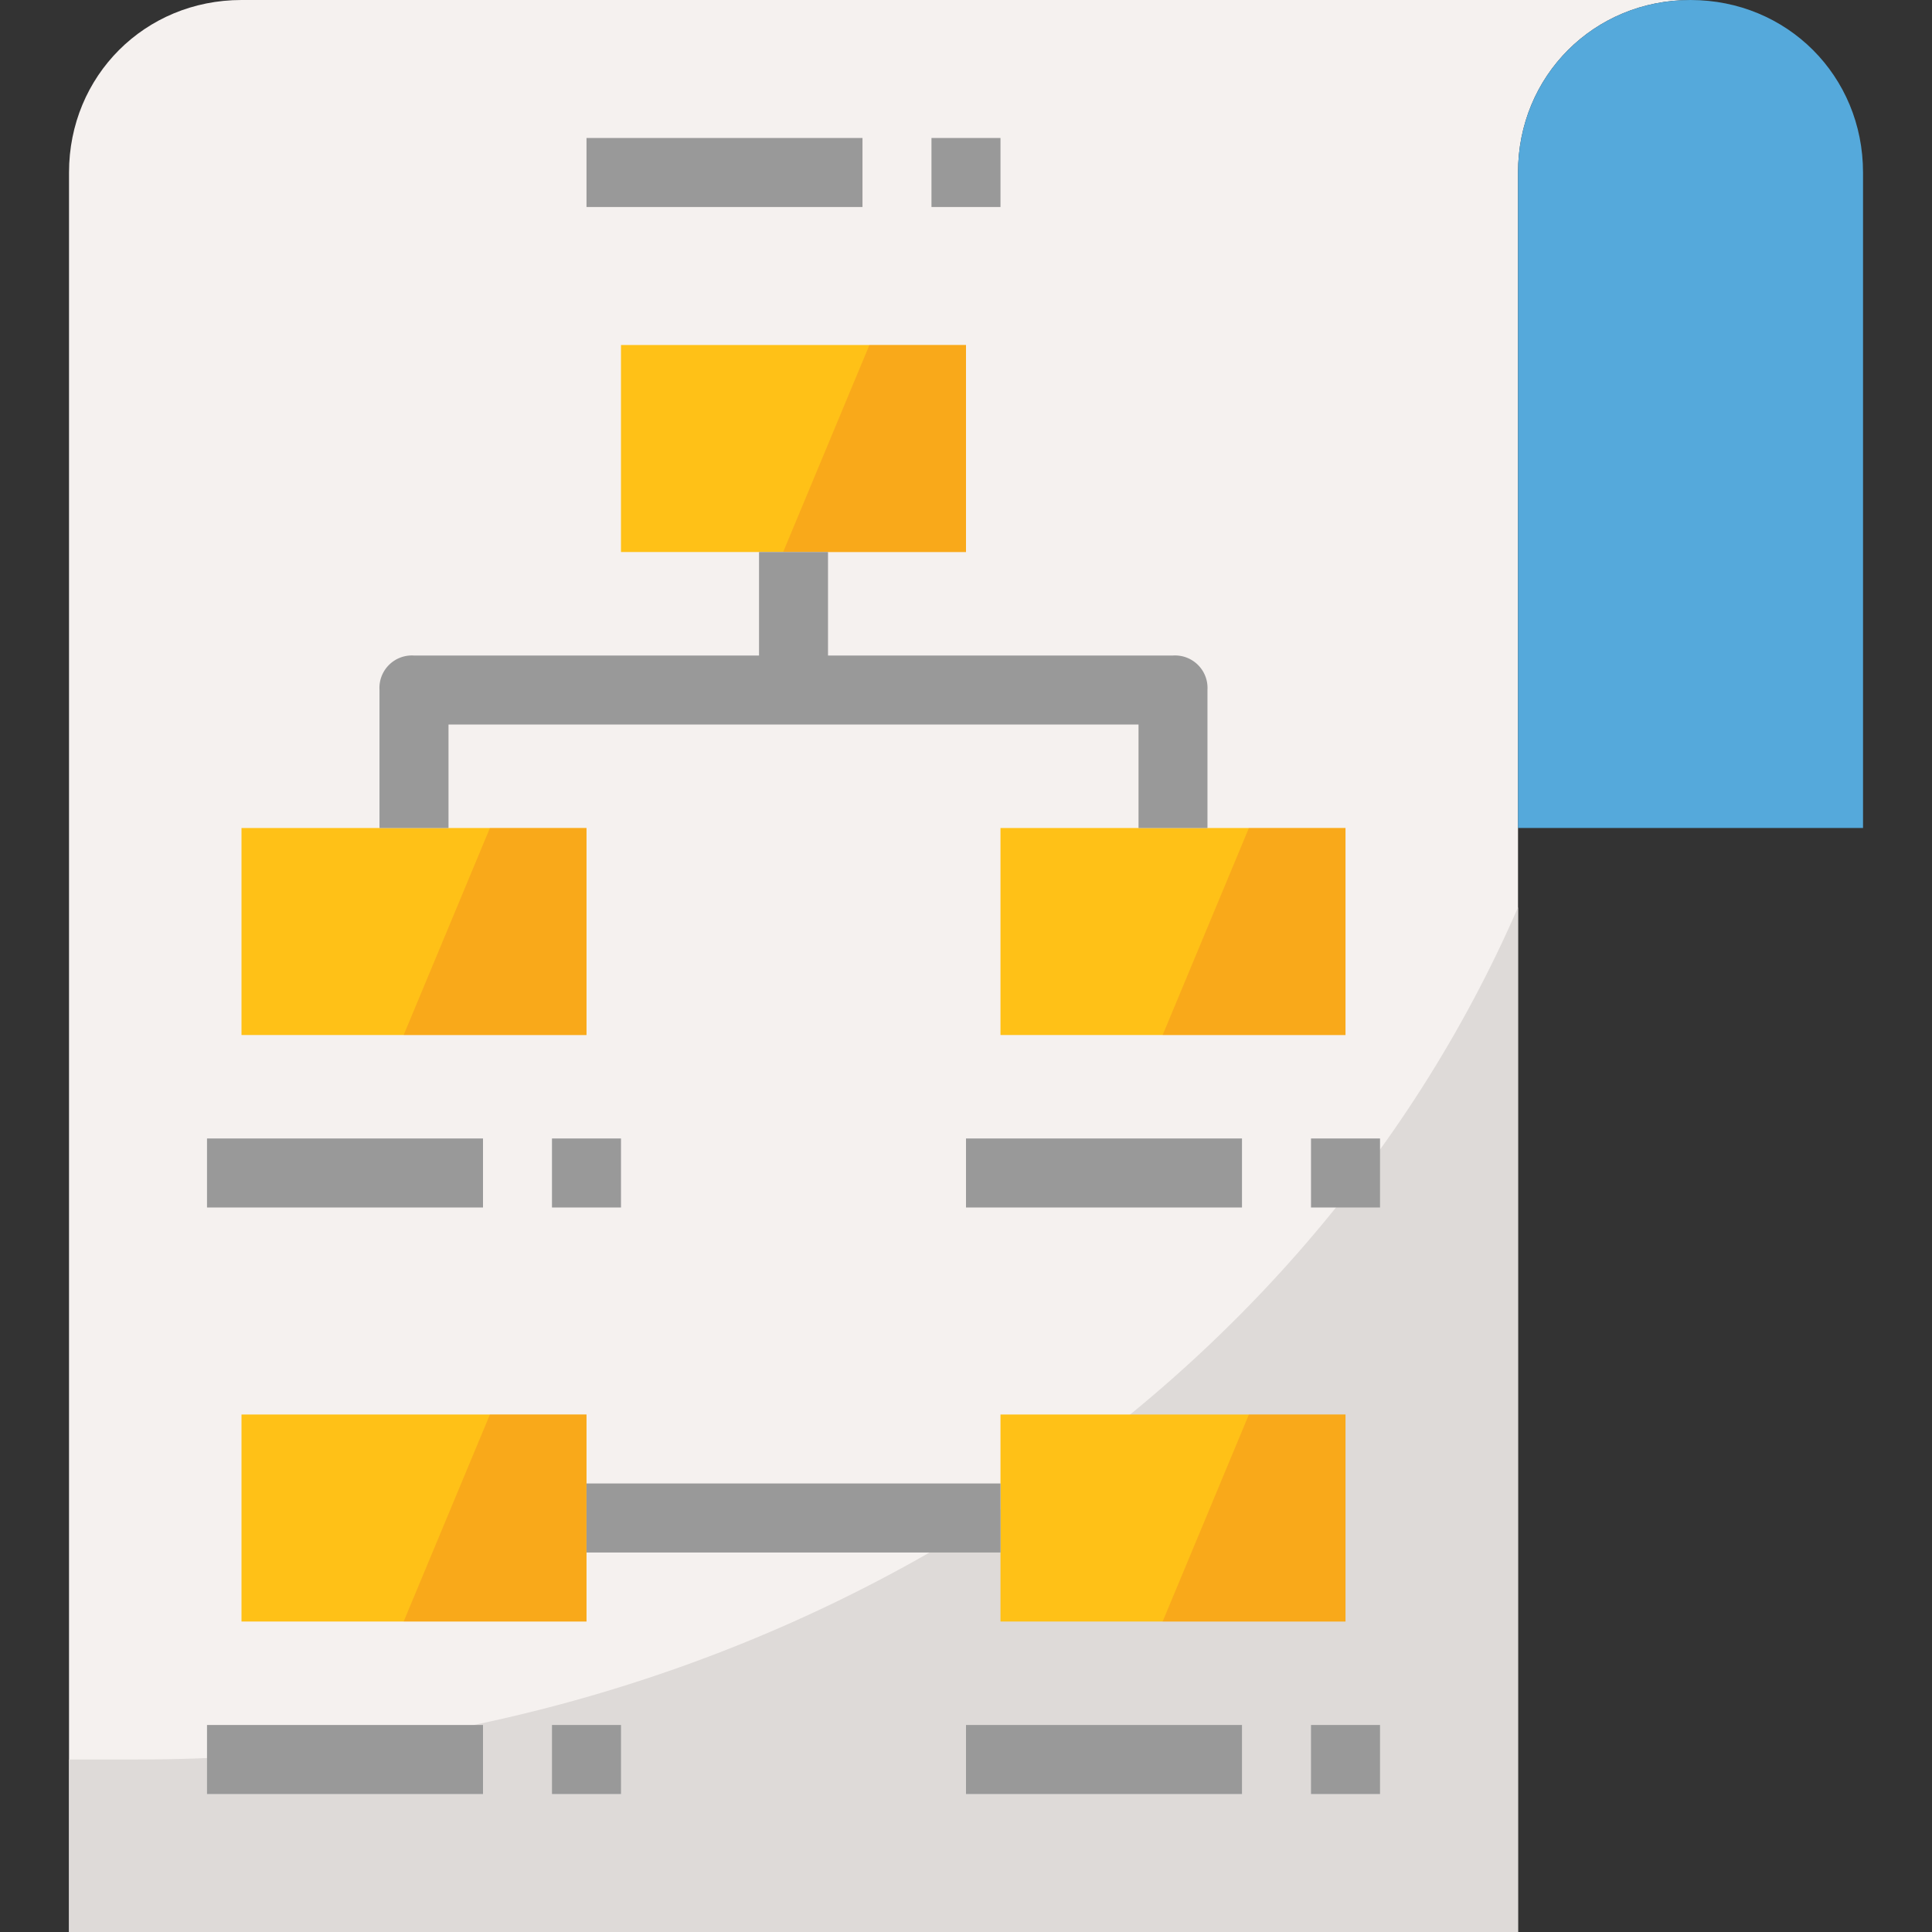 <svg xmlns="http://www.w3.org/2000/svg" width="47" height="47" fill="none"  xmlns:v="https://vecta.io/nano"><rect width="100%" height="100%" fill="#333333" stroke="none"/><path d="M16.786 0H5.875c-2.35 0-4.196 1.846-4.196 4.196V47h35.25V4.196c0-2.35 1.846-4.196 4.196-4.196H16.786z" fill="#f5f1ef"/><path d="M41.125 0c2.35 0 4.197 1.846 4.197 4.196v15.946h-8.393V4.196c0-2.35 1.846-4.196 4.196-4.196z" fill="#55a9db"/><path d="M3.357 42.804H1.679V47h35.25V22.073c-5.288 12.17-18.296 20.73-33.571 20.73z" fill="#dedad8"/><path d="M23.5 8.393h-8.393v5.036H23.5V8.393z" fill="#ffc117"/><path opacity=".3" d="M23.5 8.393h-2.35l-2.098 5.036H23.5V8.393z" fill="#e97424"/><path d="M14.268 20.143H5.875v5.036h8.393v-5.036z" fill="#ffc117"/><path opacity=".3" d="M14.268 20.143h-2.35L9.82 25.179h4.448v-5.036z" fill="#e97424"/><path d="M32.732 20.143h-8.393v5.036h8.393v-5.036z" fill="#ffc117"/><path opacity=".3" d="M32.732 20.143h-2.35l-2.098 5.036h4.448v-5.036z" fill="#e97424"/><path d="M14.268 34.411H5.875v5.036h8.393v-5.036z" fill="#ffc117"/><path opacity=".3" d="M14.268 34.411h-2.35L9.82 39.446h4.448v-5.036z" fill="#e97424"/><path d="M32.732 34.411h-8.393v5.036h8.393v-5.036z" fill="#ffc117"/><path opacity=".3" d="M32.732 34.411h-2.35l-2.098 5.036h4.448v-5.036z" fill="#e97424"/><g fill="#999"><path d="M20.982 3.357h-6.714v1.679h6.714V3.357zm3.357 0H22.66v1.679h1.679V3.357zm5.875 24.339H23.5v1.679h6.714v-1.679zm3.358 0h-1.679v1.679h1.679v-1.679zM11.75 41.964H5.036v1.679h6.714v-1.679zm3.357 0h-1.679v1.679h1.679v-1.679zM11.75 27.696H5.036v1.679h6.714v-1.679zm3.357 0h-1.679v1.679h1.679v-1.679zm15.107 14.268H23.5v1.679h6.714v-1.679zm3.358 0h-1.679v1.679h1.679v-1.679zM20.143 13.429h-1.678v3.357h1.678v-3.357z"/><path d="M29.375 20.143h-1.678v-2.518H10.911v2.518H9.232v-3.357a.79.79 0 0 1 .839-.839h18.464a.79.79 0 0 1 .839.839v3.357zm-5.036 15.946H14.268v1.679H24.34v-1.679z"/></g></svg>